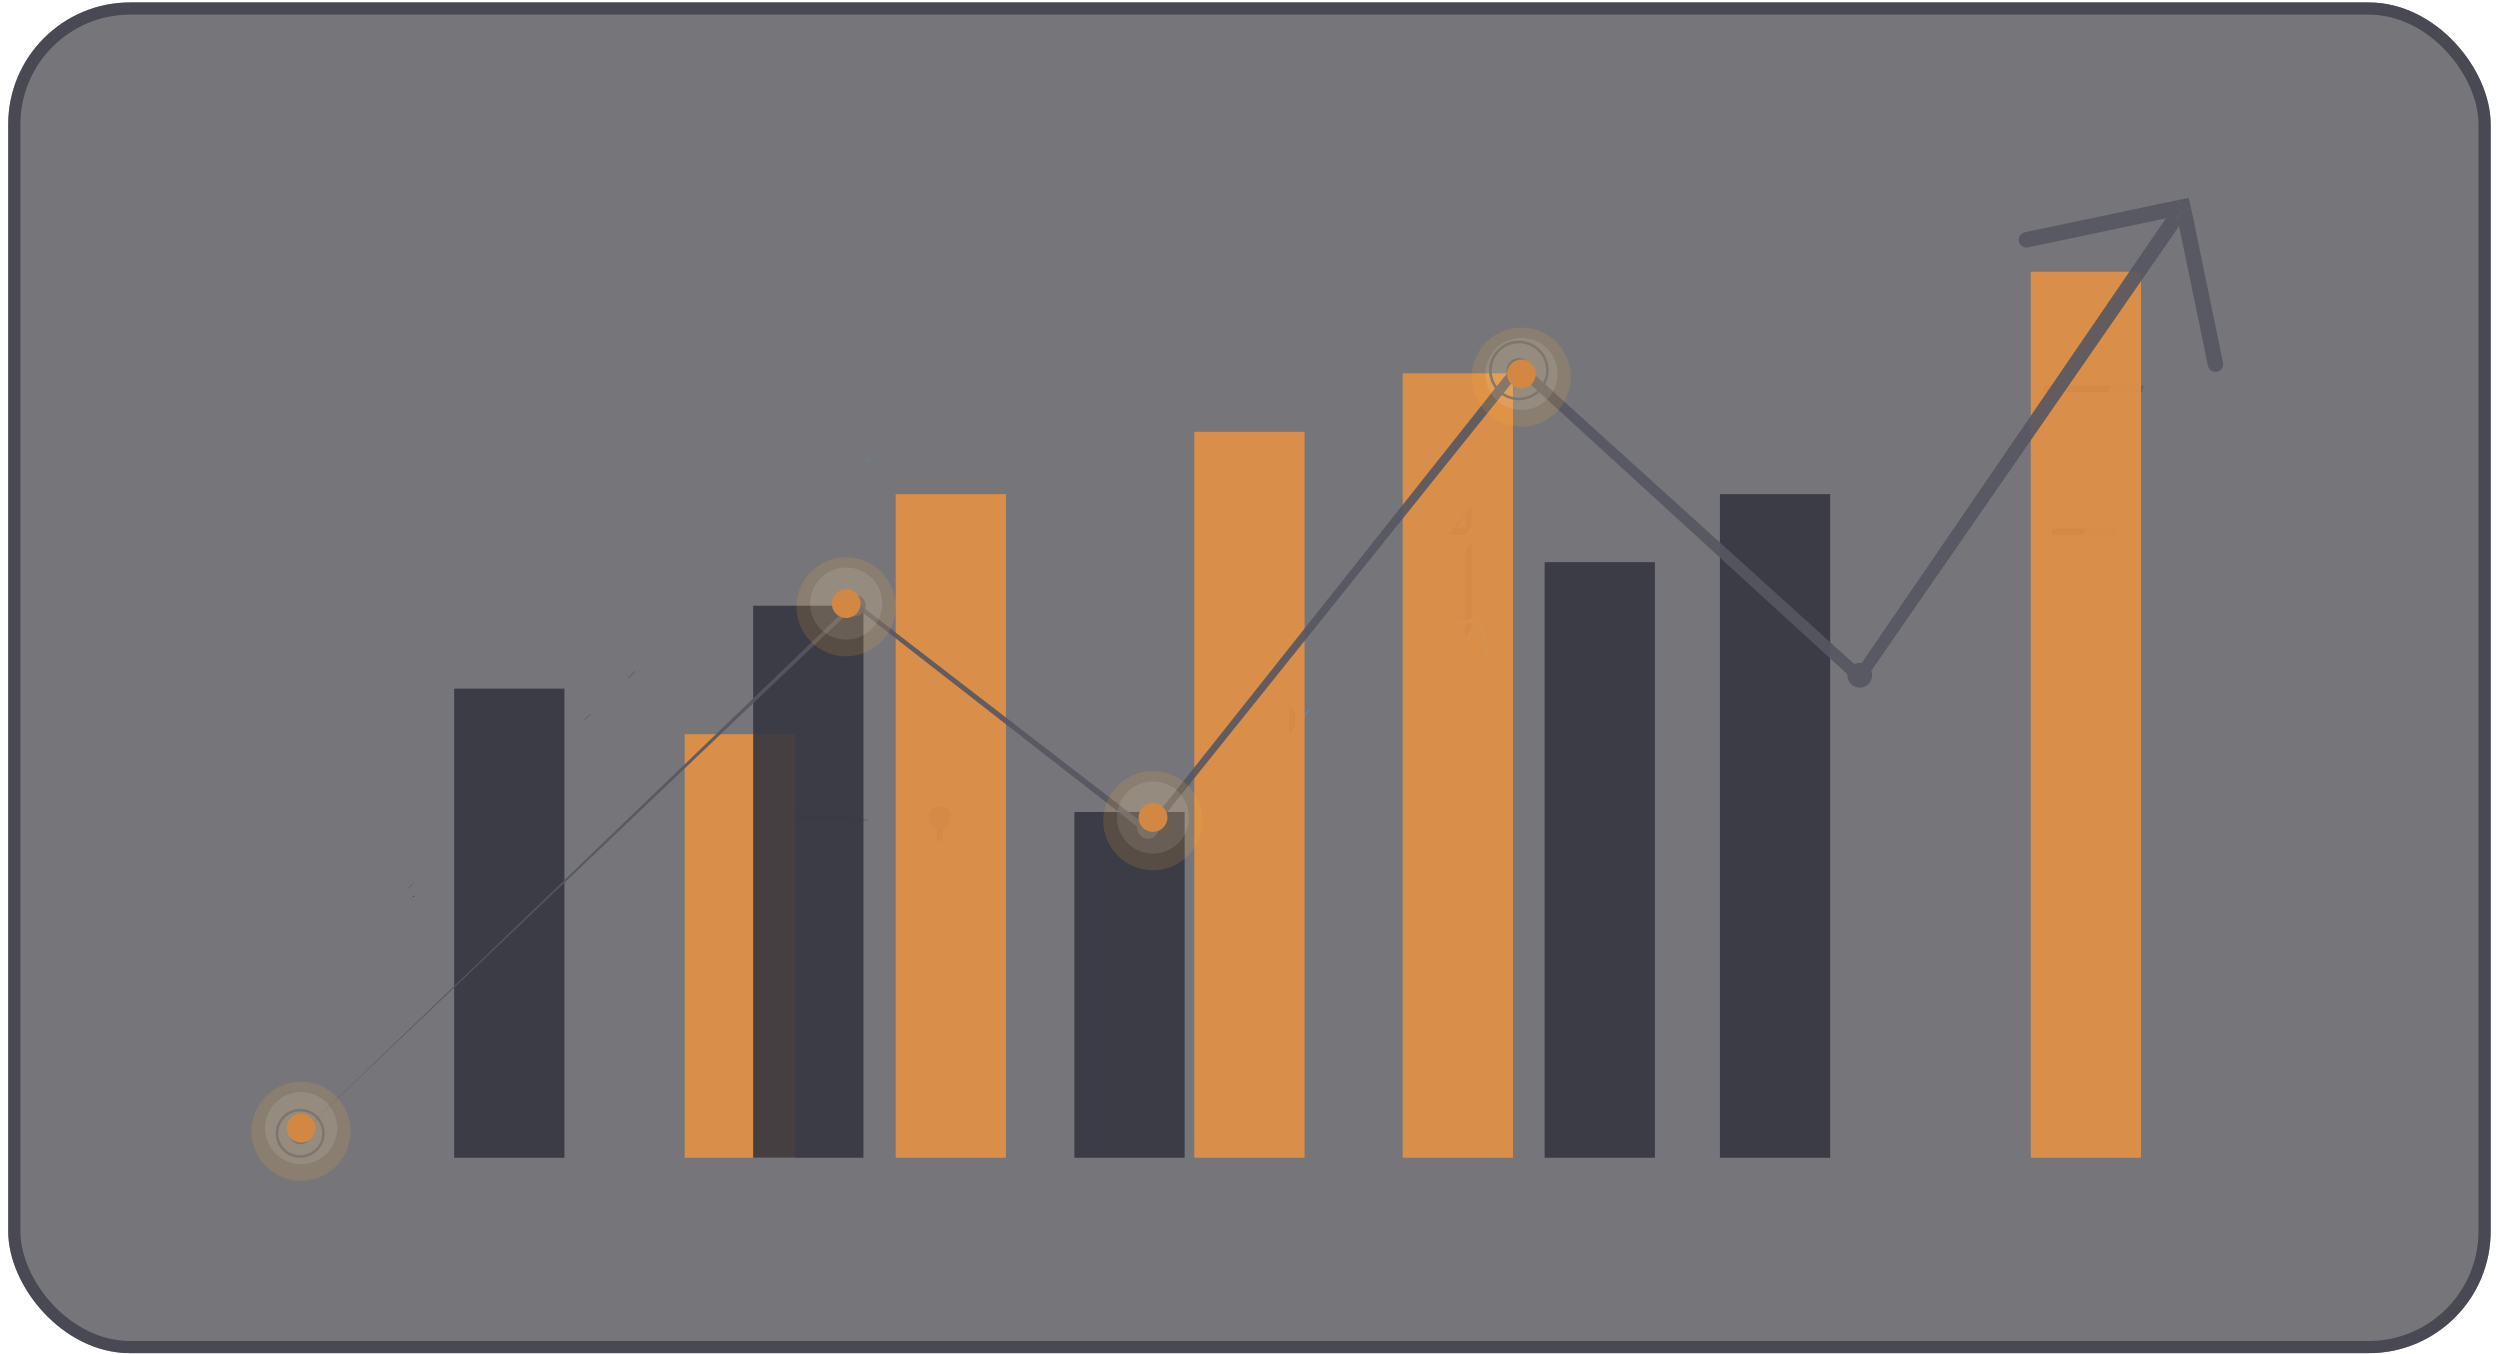 <?xml version="1.0" encoding="UTF-8"?> <svg xmlns="http://www.w3.org/2000/svg" width="205" height="111" viewBox="0 0 205 111" fill="none"><g filter="url(#filter0_b_160_54)"><rect x="0.673" y="0.199" width="203.562" height="110.762" rx="10" fill="#272730" fill-opacity="0.64"></rect><rect x="1.173" y="0.699" width="202.562" height="109.762" rx="9.5" stroke="#3C3C47" stroke-opacity="0.76"></rect></g><path opacity="0.52" d="M120.102 43.852L120.137 43.81L120.407 43.469L120.524 43.323L120.681 43.124V41.632L120.137 42.312V43.323H119.33L118.895 43.867H120.092L120.102 43.852Z" fill="#162239"></path><path opacity="0.52" d="M120.681 44.455L120.278 44.954L120.137 45.131V50.846L120.681 50.759V44.455Z" fill="#162239"></path><path opacity="0.52" d="M120.681 51.066L120.137 51.151V52.31L120.681 51.58V51.066Z" fill="#162239"></path><path opacity="0.52" d="M106.23 59.522V58.361L105.794 58.021L105.686 57.937V60.203L106.23 59.522Z" fill="#162239"></path><path opacity="0.52" d="M167.487 32.152H168.915L168.32 31.61H167.615C167.573 31.79 167.529 31.972 167.487 32.152Z" fill="#162137"></path><path opacity="0.52" d="M170.206 32.152C170.25 31.974 170.295 31.789 170.34 31.61H168.631L169.227 32.152H170.206Z" fill="#162137"></path><path opacity="0.52" d="M170.908 43.867C170.926 43.687 170.944 43.502 170.963 43.323H168.304C168.285 43.506 168.268 43.684 168.251 43.867H170.908Z" fill="#152137"></path><path opacity="0.52" d="M172.932 32.152C172.977 31.972 173.023 31.791 173.07 31.61H170.34C170.296 31.789 170.25 31.974 170.207 32.152H172.932Z" fill="#152137"></path><path opacity="0.52" d="M173.567 43.867C173.586 43.686 173.604 43.504 173.625 43.323H170.964C170.945 43.502 170.927 43.687 170.909 43.867H173.568H173.567Z" fill="#4F5C76"></path><path opacity="0.52" d="M172.932 32.152H175.663C175.706 31.986 175.749 31.822 175.793 31.655L175.753 31.618L175.744 31.61H173.07C173.023 31.791 172.978 31.972 172.932 32.152Z" fill="#4F5C76"></path><path opacity="0.52" d="M76.786 67.886V68.844C76.968 68.902 77.147 68.961 77.329 69.02V67.898C77.249 67.921 77.163 67.933 77.075 67.933C76.974 67.933 76.876 67.916 76.786 67.886Z" fill="#162239"></path><path opacity="0.52" d="M69.116 66.75H65.297V67.293H71.371C70.622 67.103 69.871 66.922 69.116 66.75Z" fill="#505A6B"></path><path opacity="0.52" d="M33.978 73.544V73.416L33.918 73.474L33.815 73.571C33.869 73.562 33.922 73.553 33.978 73.544Z" fill="#152137"></path><path opacity="0.52" d="M76.195 66.75C76.169 66.834 76.156 66.922 76.156 67.014C76.156 67.112 76.171 67.206 76.199 67.294C76.288 67.573 76.508 67.794 76.786 67.887C76.877 67.917 76.975 67.933 77.076 67.933C77.164 67.933 77.249 67.921 77.33 67.898C77.625 67.814 77.859 67.586 77.952 67.294C77.98 67.207 77.995 67.113 77.995 67.015C77.995 66.924 77.982 66.835 77.956 66.751C77.913 66.605 77.834 66.475 77.73 66.369C77.62 66.258 77.483 66.175 77.33 66.131C77.249 66.107 77.164 66.096 77.076 66.096C77.02 66.096 76.965 66.101 76.912 66.11C76.869 66.118 76.827 66.128 76.786 66.142C76.503 66.236 76.281 66.464 76.195 66.751V66.75Z" fill="#1A2A44"></path><path opacity="0.52" d="M121.605 50.767L121.545 50.668L121.432 50.641L120.682 50.759L120.138 50.845L118.34 51.129C118.258 51.143 118.202 51.22 118.216 51.303C118.229 51.385 118.306 51.441 118.388 51.428L120.138 51.15L120.682 51.064L121.115 50.995L120.682 51.578L120.138 52.308L118.109 55.034L117.705 55.577L114.673 59.652L117.88 55.577L118.307 55.034L120.138 52.708L120.682 52.017L121.36 51.155L121.786 53.916C121.8 53.998 121.876 54.056 121.959 54.042C122.041 54.03 122.098 53.952 122.085 53.87L121.606 50.764L121.605 50.767Z" fill="#4996D2"></path><path opacity="0.52" d="M120.137 42.312V42.081L119.146 43.323H119.33L120.137 42.312Z" fill="#254262"></path><path opacity="0.52" d="M119.33 43.323H119.146L118.714 43.867H118.895L119.33 43.323Z" fill="#274668"></path><path opacity="0.52" d="M120.681 41.632V41.4L120.137 42.081V42.312L120.681 41.632Z" fill="#274668"></path><path opacity="0.52" d="M168.914 32.152H169.229L168.631 31.61H168.319L168.914 32.152Z" fill="#264566"></path><path opacity="0.52" d="M52.135 55.037H52.053L51.486 55.58H51.567L52.135 55.037Z" fill="#274668"></path><path opacity="0.52" d="M48.429 58.578V58.506L47.885 59.026V59.097L48.429 58.578Z" fill="#274668"></path><path opacity="0.52" d="M39.308 67.294L39.876 66.75H39.816L39.249 67.294H39.308Z" fill="#274667"></path><path opacity="0.52" d="M33.978 72.386V72.339L33.435 72.859V72.904L33.978 72.386Z" fill="#264566"></path><path opacity="0.52" d="M77.329 42.337V42.449L78.457 43.323H78.603L77.329 42.337Z" fill="#254262"></path><path opacity="0.52" d="M78.456 43.323L79.157 43.867H79.305L78.603 43.323H78.456Z" fill="#274668"></path><path opacity="0.52" d="M76.786 41.916V42.028L77.329 42.449V42.337L76.786 41.916Z" fill="#274668"></path><path opacity="0.52" d="M71.446 37.781L71.082 37.499L71.022 37.557L71.386 37.838L71.446 37.781Z" fill="#4996D2"></path><path opacity="0.52" d="M107.03 58.72L107.582 58.029C107.47 58.094 107.368 58.176 107.279 58.278L107.244 58.25L106.802 58.806L106.9 58.883L107.03 58.72Z" fill="#4996D2"></path><rect opacity="0.9" x="56.142" y="60.203" width="9.042" height="34.733" fill="#E59245"></rect><rect opacity="0.9" x="73.445" y="40.52" width="9.042" height="54.416" fill="#E59245"></rect><rect opacity="0.9" x="97.933" y="35.41" width="9.042" height="59.526" fill="#E59245"></rect><rect opacity="0.9" x="166.524" y="22.285" width="9.042" height="72.652" fill="#E59245"></rect><rect opacity="0.9" x="126.661" y="46.096" width="9.042" height="48.84" fill="#373742"></rect><rect opacity="0.9" x="88.099" y="66.581" width="9.042" height="28.355" fill="#373742"></rect><rect opacity="0.9" x="115.023" y="30.61" width="9.042" height="64.327" fill="#E59245"></rect><rect opacity="0.9" x="141.033" y="40.52" width="9.042" height="54.416" fill="#373742"></rect><rect opacity="0.9" x="61.76" y="49.669" width="9.042" height="45.267" fill="#373742"></rect><rect opacity="0.9" x="37.241" y="56.468" width="9.042" height="38.469" fill="#373742"></rect><g opacity="0.9"><path d="M182.29 29.74L182.114 28.887L181.693 26.849L181.656 26.672L181.516 25.991L181.371 25.289L180.982 23.404L180.918 23.095L180.913 23.075L180.866 22.845L180.824 22.641L180.787 22.467L180.541 21.27L180.495 21.049L180.382 20.5L180.352 20.358L180.323 20.217L180.32 20.199L180.294 20.075L180.236 19.79L180.206 19.648L180.176 19.505L180.147 19.362L180.118 19.218L180.088 19.075L180.058 18.931L180.028 18.786L179.998 18.64L179.968 18.495L179.938 18.348L179.907 18.199L179.722 17.304L179.345 17.033C179.058 17.186 178.819 17.541 178.449 18.159C178.745 17.341 178.863 16.915 178.692 16.566L178.494 16.425L177.468 16.641L177.321 16.672L177.175 16.703L177.03 16.734L176.885 16.764L176.741 16.794L176.598 16.825L176.455 16.855L176.312 16.886L176.169 16.915L175.885 16.975L175.826 16.988L175.743 17.005L175.601 17.035L175.46 17.064L175.318 17.094L175.176 17.124L173.161 17.548L170.495 18.11L170.46 18.117L167.829 18.671L167.006 18.844L166.426 18.966L166.035 19.049L166.025 19.051C166.013 19.054 166.002 19.057 165.989 19.06C165.987 19.061 165.984 19.062 165.981 19.062C165.955 19.071 165.928 19.08 165.904 19.091C165.901 19.093 165.9 19.093 165.897 19.095C165.886 19.1 165.874 19.106 165.863 19.112C165.862 19.112 165.862 19.113 165.86 19.113C165.849 19.12 165.836 19.127 165.825 19.134C165.824 19.136 165.822 19.137 165.82 19.138C165.81 19.144 165.801 19.151 165.791 19.158C165.789 19.159 165.787 19.16 165.785 19.162C165.764 19.178 165.743 19.196 165.724 19.214C165.722 19.216 165.72 19.217 165.72 19.218C165.71 19.228 165.701 19.237 165.692 19.247C165.683 19.257 165.675 19.267 165.666 19.278C165.664 19.28 165.663 19.282 165.662 19.283C165.655 19.292 165.649 19.302 165.642 19.311C165.641 19.313 165.64 19.315 165.638 19.316C165.631 19.327 165.624 19.339 165.617 19.351C165.617 19.351 165.616 19.352 165.616 19.354C165.609 19.365 165.603 19.376 165.598 19.387C165.597 19.389 165.596 19.391 165.595 19.393C165.584 19.416 165.573 19.441 165.565 19.466C165.564 19.469 165.564 19.472 165.562 19.474C165.559 19.485 165.555 19.496 165.553 19.506C165.553 19.508 165.553 19.509 165.552 19.511C165.552 19.511 165.552 19.512 165.551 19.513C165.549 19.525 165.546 19.536 165.544 19.549C165.544 19.551 165.544 19.552 165.543 19.554C165.541 19.564 165.54 19.574 165.538 19.585C165.538 19.589 165.538 19.592 165.537 19.595C165.536 19.605 165.535 19.614 165.534 19.623C165.534 19.626 165.533 19.63 165.533 19.634C165.533 19.646 165.532 19.659 165.532 19.671C165.532 19.713 165.537 19.755 165.546 19.798C165.547 19.806 165.549 19.815 165.552 19.824C165.553 19.828 165.553 19.832 165.555 19.836C165.555 19.837 165.555 19.839 165.556 19.84C165.557 19.843 165.558 19.846 165.559 19.85C165.559 19.851 165.559 19.852 165.56 19.853C165.562 19.861 165.564 19.868 165.567 19.875C165.569 19.879 165.57 19.883 165.571 19.886C165.571 19.888 165.571 19.889 165.572 19.89C165.573 19.893 165.575 19.897 165.576 19.901C165.58 19.908 165.582 19.915 165.586 19.923C165.586 19.924 165.587 19.926 165.587 19.927C165.589 19.93 165.59 19.933 165.592 19.937C165.593 19.939 165.595 19.943 165.597 19.946C165.598 19.948 165.598 19.949 165.599 19.95C165.602 19.956 165.604 19.962 165.607 19.968C165.608 19.97 165.609 19.972 165.611 19.974C165.617 19.986 165.624 19.997 165.631 20.008C165.633 20.011 165.635 20.014 165.637 20.017C165.643 20.026 165.649 20.035 165.656 20.044C165.658 20.046 165.659 20.048 165.661 20.05C165.669 20.061 165.677 20.071 165.686 20.081C165.688 20.084 165.689 20.086 165.691 20.088C165.699 20.096 165.707 20.104 165.715 20.113C165.717 20.115 165.719 20.117 165.72 20.119C165.73 20.128 165.74 20.137 165.749 20.146C165.752 20.148 165.754 20.149 165.756 20.151C165.765 20.158 165.773 20.165 165.782 20.172C165.785 20.174 165.787 20.176 165.789 20.178C165.8 20.186 165.81 20.193 165.821 20.2C165.824 20.202 165.826 20.204 165.829 20.205C165.838 20.21 165.847 20.216 165.856 20.222C165.859 20.223 165.863 20.225 165.865 20.226C165.877 20.233 165.889 20.239 165.9 20.244C165.902 20.244 165.904 20.245 165.905 20.246C165.916 20.25 165.927 20.255 165.938 20.259C165.94 20.261 165.944 20.262 165.947 20.263C165.96 20.268 165.972 20.272 165.985 20.275C165.986 20.275 165.987 20.275 165.988 20.276C166 20.279 166.012 20.282 166.024 20.285C166.028 20.286 166.032 20.287 166.036 20.288C166.043 20.289 166.048 20.291 166.054 20.291C166.058 20.292 166.063 20.293 166.068 20.294C166.074 20.295 166.081 20.296 166.087 20.297C166.092 20.297 166.095 20.297 166.1 20.298C166.106 20.299 166.114 20.299 166.121 20.299C166.125 20.299 166.129 20.3 166.133 20.301C166.141 20.301 166.147 20.301 166.155 20.301C166.158 20.301 166.163 20.301 166.166 20.301C166.172 20.301 166.178 20.301 166.183 20.301C166.188 20.301 166.193 20.301 166.199 20.301C166.204 20.301 166.209 20.3 166.214 20.299C166.22 20.299 166.225 20.299 166.23 20.298C166.238 20.297 166.245 20.296 166.253 20.295C166.256 20.295 166.259 20.295 166.263 20.294C166.274 20.293 166.284 20.291 166.295 20.288L166.559 20.232L169.225 19.67L170.298 19.445L171.535 19.184L171.887 19.11H171.891L174.557 18.548L174.766 18.504L175.475 18.355L175.619 18.325L175.906 18.264L176.049 18.234L176.193 18.203L176.337 18.173L176.482 18.143L176.628 18.112L176.774 18.081L176.921 18.05L177.069 18.018L177.218 17.988L177.223 17.986L177.368 17.956L177.519 17.924L177.6 17.907L177.555 17.973L177.47 18.097L177.44 18.142L177.386 18.221L177.302 18.343L177.219 18.466L177.136 18.588L177.052 18.709L176.969 18.83L176.887 18.95L176.805 19.071L176.722 19.191L176.64 19.311L176.558 19.431L176.475 19.551L176.394 19.67L176.306 19.799L175.995 20.254L175.83 20.495L175.171 21.457L175.1 21.561L174.883 21.878L174.631 22.248L174.567 22.341L174.36 22.644L174.038 23.115L172.904 24.772L172.496 25.369L172.085 25.97L171.771 26.429L170.637 28.086L169.503 29.744L169.017 30.456L168.765 30.823L168.553 31.133L168.521 31.181L168.371 31.401L168.08 31.825L167.236 33.059L166.426 34.243L166.102 34.716L166.044 34.8L166.029 34.822L165.722 35.272L164.968 36.373L164.289 37.365L163.833 38.031L163.408 38.653L162.95 39.323L162.7 39.688L162.68 39.718L161.567 41.345L160.433 43.002L159.822 43.895L158.112 46.395L157.497 47.294L157.41 47.42L152.655 54.372C152.54 54.355 152.425 54.357 152.312 54.378C152.312 54.378 152.311 54.378 152.31 54.379C152.297 54.382 152.285 54.383 152.272 54.387C152.268 54.388 152.263 54.389 152.259 54.39C152.246 54.393 152.234 54.397 152.223 54.399C152.221 54.399 152.219 54.401 152.216 54.401C152.203 54.405 152.19 54.409 152.176 54.413C152.172 54.415 152.168 54.416 152.164 54.417C152.154 54.421 152.143 54.425 152.133 54.429C152.13 54.43 152.127 54.432 152.123 54.432C152.11 54.438 152.098 54.443 152.085 54.449C152.081 54.451 152.077 54.453 152.074 54.455C152.07 54.457 152.065 54.459 152.061 54.461L151.858 54.277L151.854 54.274L151.849 54.269L151.72 54.153L151.39 53.854L150.182 52.761L148.53 51.266L146.898 49.79L146.146 49.109L145.329 48.369L145.283 48.328L145.203 48.255L144.965 48.04L144.792 47.883L144.766 47.859L144.678 47.78L142.87 46.144L142.096 45.444L140.521 44.019L139.807 43.373L136.112 40.03L135.853 39.795L135.84 39.783L134.946 38.975L134.83 38.868L134.665 38.719L133.831 37.965L132.78 37.014L126.71 31.521C126.769 31.411 126.818 31.297 126.858 31.181C126.904 31.051 126.937 30.919 126.959 30.785C126.982 30.651 126.993 30.516 126.993 30.381C126.993 29.642 126.658 28.91 126.023 28.43C125.582 28.097 125.065 27.936 124.551 27.936C124.466 27.936 124.381 27.941 124.297 27.949C124.163 27.963 124.031 27.988 123.901 28.024C123.4 28.162 122.938 28.459 122.6 28.906C122.267 29.346 122.105 29.864 122.105 30.377C122.105 30.514 122.117 30.65 122.14 30.785C122.162 30.919 122.196 31.052 122.241 31.181C122.323 31.419 122.443 31.645 122.597 31.85L121.749 32.92L121.666 33.025L113.721 43.035L113.368 43.48L103.233 56.252L103.118 56.397L103.033 56.503L102.812 56.782L102.804 56.793L94.602 67.129C94.317 66.951 93.964 66.953 93.686 67.115C93.605 67.162 93.531 67.222 93.466 67.296L93.44 67.276L92.702 66.707L92.306 66.401L90.914 65.329L90.401 64.934L83.194 59.381L82.217 58.627L82.171 58.592L82.132 58.561L81.775 58.287L79.836 56.793L79.322 56.397L71.639 50.477L71.243 50.171L70.936 49.935C70.964 49.847 70.98 49.754 70.98 49.657C70.98 49.166 70.582 48.768 70.091 48.768C69.599 48.768 69.202 49.166 69.202 49.657C69.202 49.792 69.232 49.921 69.286 50.035L67.085 52.152L67.042 52.194L62.672 56.397L62.64 56.426L60.744 58.251L60.71 58.283L46.688 71.768L46.571 71.881L44.917 73.471L44.676 73.704L43.821 74.526L42.118 76.164L41.032 77.208L39.67 78.517L39.647 78.54L37.382 80.718L36.272 81.786L35 83.009L30.96 86.894L29.349 88.443L29.115 88.668L27.497 90.224L27.037 90.666L26.752 90.94L26.093 91.574C26.093 91.574 26.09 91.57 26.088 91.568C26.078 91.556 26.068 91.545 26.057 91.534C26.053 91.531 26.05 91.528 26.047 91.525C26.037 91.514 26.026 91.503 26.015 91.493C26.012 91.49 26.009 91.487 26.006 91.484C25.993 91.471 25.979 91.458 25.965 91.445C25.965 91.445 25.964 91.445 25.964 91.444C25.95 91.432 25.937 91.421 25.923 91.408C25.919 91.405 25.915 91.402 25.91 91.398C25.899 91.389 25.889 91.38 25.878 91.372C25.874 91.369 25.87 91.365 25.866 91.362C25.855 91.353 25.843 91.344 25.831 91.335C25.828 91.332 25.823 91.329 25.82 91.327C25.805 91.316 25.79 91.305 25.774 91.294C25.773 91.292 25.771 91.291 25.769 91.29C25.755 91.281 25.742 91.272 25.728 91.263C25.727 91.261 25.725 91.26 25.724 91.259C25.724 91.259 25.72 91.256 25.719 91.256C25.715 91.253 25.711 91.251 25.708 91.248C25.701 91.245 25.695 91.24 25.69 91.236C25.683 91.232 25.677 91.228 25.67 91.224C25.663 91.22 25.656 91.215 25.649 91.211C25.644 91.208 25.639 91.205 25.634 91.203C25.625 91.197 25.615 91.192 25.606 91.185C25.601 91.183 25.595 91.18 25.59 91.177C25.581 91.172 25.572 91.167 25.563 91.162C25.557 91.159 25.552 91.156 25.546 91.153C25.537 91.148 25.528 91.143 25.519 91.139C25.513 91.136 25.508 91.133 25.501 91.131C25.492 91.126 25.483 91.121 25.473 91.117C25.468 91.114 25.462 91.112 25.456 91.109C25.446 91.105 25.436 91.101 25.426 91.096C25.421 91.094 25.415 91.091 25.41 91.089C25.4 91.085 25.39 91.081 25.379 91.077C25.374 91.074 25.368 91.072 25.363 91.07C25.353 91.065 25.343 91.062 25.332 91.058C25.327 91.056 25.321 91.053 25.316 91.052C25.306 91.048 25.294 91.044 25.284 91.04C25.279 91.039 25.274 91.037 25.269 91.035C25.258 91.031 25.247 91.027 25.237 91.024C25.232 91.022 25.226 91.02 25.221 91.018C25.209 91.015 25.197 91.011 25.185 91.007C25.181 91.006 25.176 91.004 25.172 91.004C25.16 91 25.147 90.996 25.134 90.993C25.13 90.992 25.127 90.991 25.122 90.99C25.109 90.987 25.096 90.984 25.083 90.98C25.08 90.98 25.076 90.979 25.072 90.978C25.022 90.966 24.971 90.956 24.919 90.948C24.918 90.948 24.916 90.948 24.914 90.948C24.899 90.945 24.883 90.943 24.867 90.942C24.864 90.942 24.862 90.942 24.86 90.94C24.843 90.938 24.826 90.937 24.809 90.936C24.804 90.936 24.799 90.935 24.793 90.934C24.78 90.933 24.766 90.932 24.751 90.931C24.745 90.931 24.738 90.93 24.732 90.93C24.718 90.929 24.704 90.929 24.691 90.928C24.685 90.928 24.68 90.928 24.674 90.927C24.655 90.927 24.635 90.926 24.615 90.926C24.596 90.926 24.576 90.926 24.557 90.927C24.551 90.927 24.546 90.927 24.54 90.928C24.526 90.928 24.512 90.929 24.498 90.93C24.492 90.93 24.485 90.931 24.479 90.931C24.465 90.932 24.451 90.933 24.437 90.934C24.431 90.935 24.426 90.936 24.421 90.936C24.404 90.937 24.388 90.939 24.37 90.94C24.368 90.94 24.366 90.94 24.363 90.942C24.354 90.943 24.345 90.945 24.336 90.945C24.329 90.946 24.322 90.947 24.315 90.948C24.307 90.949 24.298 90.951 24.29 90.952C24.282 90.953 24.275 90.955 24.268 90.956C24.259 90.957 24.252 90.958 24.244 90.96C24.235 90.962 24.228 90.963 24.219 90.965C24.212 90.967 24.205 90.968 24.197 90.969C24.188 90.971 24.18 90.974 24.171 90.975C24.164 90.976 24.157 90.978 24.151 90.98C24.143 90.982 24.134 90.984 24.125 90.986C24.118 90.987 24.111 90.989 24.104 90.991C24.096 90.993 24.087 90.996 24.079 90.998C24.072 90.999 24.066 91.001 24.059 91.003C24.049 91.006 24.039 91.009 24.029 91.012C24.024 91.013 24.019 91.015 24.014 91.017C24.002 91.02 23.99 91.025 23.979 91.028C23.975 91.029 23.972 91.03 23.969 91.031C23.954 91.036 23.939 91.041 23.925 91.047C23.92 91.048 23.916 91.05 23.911 91.052C23.901 91.056 23.891 91.06 23.881 91.064C23.875 91.066 23.87 91.068 23.864 91.07C23.855 91.073 23.845 91.078 23.836 91.081C23.832 91.083 23.827 91.086 23.821 91.088C23.812 91.092 23.802 91.096 23.793 91.1C23.788 91.103 23.782 91.105 23.777 91.108C23.768 91.112 23.76 91.116 23.751 91.12C23.745 91.123 23.74 91.125 23.735 91.128C23.726 91.132 23.716 91.137 23.707 91.142C23.703 91.144 23.698 91.147 23.694 91.149C23.684 91.153 23.674 91.159 23.664 91.164C23.66 91.166 23.656 91.168 23.653 91.17C23.643 91.176 23.632 91.182 23.622 91.187C23.618 91.189 23.615 91.192 23.611 91.194C23.601 91.2 23.589 91.207 23.578 91.213C23.576 91.215 23.574 91.216 23.572 91.217C23.531 91.242 23.491 91.268 23.452 91.296C23.451 91.296 23.449 91.298 23.447 91.299C23.436 91.307 23.425 91.315 23.414 91.323C23.411 91.325 23.409 91.327 23.407 91.328C23.398 91.336 23.387 91.343 23.377 91.352C23.374 91.354 23.371 91.356 23.369 91.359C23.36 91.366 23.35 91.373 23.341 91.381C23.338 91.384 23.335 91.386 23.331 91.389C23.322 91.396 23.314 91.403 23.305 91.411C23.302 91.414 23.299 91.416 23.296 91.419C23.286 91.427 23.276 91.436 23.267 91.445C23.265 91.446 23.264 91.448 23.262 91.448C23.251 91.458 23.24 91.468 23.23 91.478C23.23 91.478 23.229 91.479 23.228 91.481C23.182 91.524 23.137 91.571 23.096 91.619C23.095 91.62 23.095 91.621 23.094 91.621C23.084 91.632 23.075 91.643 23.066 91.654C23.064 91.656 23.063 91.659 23.061 91.661C23.053 91.671 23.044 91.681 23.036 91.692C23.035 91.693 23.033 91.695 23.031 91.698C23.023 91.708 23.015 91.719 23.006 91.73C23.005 91.732 23.004 91.734 23.002 91.736C22.994 91.746 22.987 91.756 22.98 91.766C22.977 91.769 22.975 91.772 22.973 91.775C22.966 91.785 22.959 91.795 22.953 91.805C22.951 91.808 22.949 91.811 22.947 91.813C22.939 91.825 22.932 91.836 22.924 91.848C22.923 91.849 22.922 91.85 22.922 91.853C22.887 91.906 22.855 91.961 22.826 92.017C22.825 92.02 22.824 92.022 22.823 92.025C22.817 92.037 22.811 92.048 22.806 92.06C22.804 92.063 22.803 92.066 22.802 92.069C22.796 92.08 22.791 92.091 22.786 92.102L22.781 92.113C22.776 92.124 22.771 92.135 22.766 92.146C22.765 92.15 22.763 92.153 22.762 92.157C22.757 92.168 22.753 92.179 22.748 92.191C22.746 92.194 22.744 92.198 22.743 92.202C22.739 92.213 22.735 92.224 22.73 92.235C22.729 92.239 22.727 92.243 22.726 92.247C22.722 92.258 22.718 92.269 22.714 92.28C22.712 92.284 22.711 92.288 22.71 92.292C22.705 92.306 22.7 92.321 22.696 92.335C22.686 92.367 22.678 92.397 22.67 92.429C22.668 92.434 22.668 92.438 22.666 92.442C22.663 92.453 22.661 92.465 22.658 92.476C22.657 92.481 22.655 92.486 22.654 92.491C22.652 92.501 22.65 92.511 22.648 92.522C22.646 92.529 22.645 92.534 22.644 92.54C22.642 92.55 22.641 92.56 22.639 92.569C22.637 92.576 22.636 92.582 22.635 92.588C22.634 92.598 22.632 92.607 22.63 92.617C22.629 92.624 22.628 92.63 22.628 92.636C22.626 92.646 22.625 92.656 22.623 92.665C22.622 92.672 22.621 92.678 22.621 92.685C22.619 92.695 22.619 92.705 22.617 92.715C22.617 92.721 22.616 92.727 22.615 92.734C22.614 92.745 22.613 92.755 22.613 92.765C22.613 92.771 22.611 92.776 22.611 92.782C22.61 92.795 22.61 92.809 22.609 92.822C22.609 92.825 22.609 92.828 22.608 92.832C22.608 92.846 22.607 92.861 22.607 92.876C22.607 92.877 22.607 92.879 22.607 92.88C22.607 92.898 22.607 92.916 22.607 92.934C22.607 92.956 22.607 92.976 22.608 92.998C22.608 93.004 22.608 93.01 22.608 93.015C22.608 93.031 22.61 93.046 22.611 93.061C22.611 93.067 22.612 93.074 22.613 93.081C22.614 93.101 22.616 93.121 22.617 93.141C22.617 93.144 22.618 93.147 22.619 93.15C22.621 93.168 22.623 93.185 22.625 93.203C22.626 93.209 22.627 93.215 22.628 93.221C22.63 93.237 22.633 93.252 22.635 93.268C22.635 93.273 22.637 93.278 22.637 93.283C22.641 93.303 22.645 93.323 22.648 93.342C22.649 93.346 22.65 93.35 22.651 93.355C22.654 93.371 22.658 93.386 22.661 93.402C22.663 93.408 22.664 93.414 22.666 93.42C22.67 93.436 22.674 93.453 22.678 93.468C22.679 93.472 22.68 93.475 22.681 93.479C22.686 93.498 22.692 93.517 22.698 93.536C22.699 93.541 22.701 93.546 22.703 93.55C22.708 93.565 22.712 93.58 22.717 93.595C22.719 93.6 22.721 93.606 22.723 93.611C22.729 93.628 22.735 93.644 22.741 93.66L22.744 93.667C22.751 93.686 22.759 93.704 22.766 93.722C22.768 93.726 22.771 93.732 22.773 93.737C22.779 93.751 22.785 93.765 22.792 93.779C22.795 93.784 22.796 93.788 22.798 93.793C22.815 93.829 22.833 93.864 22.853 93.9C22.855 93.904 22.857 93.909 22.86 93.913C22.868 93.927 22.876 93.941 22.884 93.955C22.885 93.957 22.886 93.96 22.888 93.962C22.888 93.962 22.89 93.964 22.89 93.964C22.89 93.964 22.891 93.966 22.891 93.967C22.899 93.98 22.907 93.993 22.915 94.006C22.916 94.008 22.917 94.01 22.919 94.012C22.938 94.042 22.958 94.071 22.978 94.1C22.981 94.103 22.982 94.106 22.984 94.109C22.993 94.12 23 94.131 23.009 94.141C23.012 94.146 23.015 94.151 23.02 94.156C23.026 94.165 23.033 94.174 23.041 94.182C23.044 94.187 23.049 94.193 23.053 94.197C23.059 94.205 23.066 94.214 23.074 94.222C23.078 94.227 23.082 94.232 23.087 94.237C23.094 94.245 23.101 94.254 23.108 94.262C23.113 94.267 23.117 94.272 23.121 94.276C23.13 94.285 23.139 94.295 23.148 94.305C23.151 94.308 23.153 94.311 23.156 94.314C23.168 94.326 23.18 94.338 23.193 94.351C23.193 94.352 23.194 94.352 23.194 94.352C23.206 94.364 23.218 94.376 23.23 94.387C23.234 94.391 23.238 94.394 23.242 94.398C23.251 94.407 23.26 94.414 23.268 94.422C23.273 94.427 23.278 94.431 23.283 94.435C23.291 94.443 23.3 94.45 23.308 94.457C23.313 94.461 23.318 94.465 23.322 94.469C23.331 94.476 23.34 94.483 23.348 94.49C23.353 94.494 23.358 94.498 23.362 94.502C23.371 94.509 23.38 94.516 23.389 94.523C23.394 94.526 23.399 94.53 23.404 94.534C23.413 94.54 23.422 94.547 23.432 94.554C23.437 94.558 23.442 94.561 23.446 94.564C23.459 94.574 23.473 94.583 23.486 94.592C23.487 94.592 23.488 94.594 23.489 94.594C23.507 94.606 23.525 94.618 23.544 94.629C23.548 94.632 23.552 94.634 23.556 94.637C23.574 94.649 23.593 94.66 23.611 94.67C23.611 94.67 23.611 94.67 23.612 94.671C23.631 94.682 23.651 94.692 23.67 94.703C23.674 94.705 23.678 94.707 23.682 94.709C23.721 94.73 23.761 94.749 23.801 94.767C23.805 94.769 23.809 94.77 23.814 94.772C23.854 94.79 23.896 94.807 23.938 94.821C23.942 94.823 23.946 94.824 23.95 94.826C23.992 94.841 24.036 94.854 24.079 94.866C24.083 94.868 24.088 94.869 24.092 94.87C24.114 94.876 24.135 94.881 24.157 94.886C24.179 94.891 24.201 94.896 24.224 94.9C24.228 94.901 24.233 94.901 24.238 94.903C24.282 94.911 24.327 94.917 24.372 94.923C24.377 94.924 24.383 94.924 24.388 94.925C24.41 94.928 24.433 94.93 24.455 94.931C24.456 94.931 24.457 94.931 24.457 94.931C24.48 94.932 24.502 94.934 24.524 94.934C24.53 94.934 24.536 94.934 24.542 94.935C24.564 94.936 24.587 94.937 24.611 94.937C25.721 94.937 26.62 94.037 26.62 92.928C26.62 92.909 26.62 92.89 26.619 92.871C26.619 92.863 26.618 92.853 26.618 92.845C26.618 92.838 26.618 92.831 26.616 92.824C26.616 92.808 26.615 92.792 26.613 92.776C26.613 92.77 26.612 92.763 26.612 92.756C26.611 92.747 26.611 92.738 26.609 92.727C26.609 92.721 26.608 92.713 26.607 92.707C26.606 92.697 26.605 92.687 26.604 92.678C26.603 92.672 26.602 92.665 26.601 92.658C26.6 92.649 26.598 92.64 26.598 92.631C26.596 92.624 26.596 92.617 26.594 92.609C26.593 92.601 26.591 92.592 26.59 92.583C26.589 92.577 26.587 92.57 26.587 92.563C26.584 92.553 26.583 92.544 26.581 92.534C26.58 92.528 26.579 92.522 26.578 92.516C26.576 92.506 26.573 92.496 26.571 92.487C26.57 92.481 26.569 92.475 26.567 92.469C26.565 92.46 26.562 92.449 26.56 92.44C26.559 92.433 26.558 92.428 26.556 92.422C26.553 92.409 26.549 92.397 26.546 92.384C26.545 92.382 26.544 92.38 26.544 92.377C26.54 92.362 26.536 92.348 26.53 92.332C26.529 92.326 26.527 92.321 26.525 92.316C26.523 92.306 26.519 92.297 26.516 92.287C26.514 92.281 26.511 92.275 26.509 92.269C26.506 92.26 26.503 92.251 26.5 92.243C26.498 92.237 26.495 92.231 26.494 92.226C26.49 92.216 26.487 92.207 26.482 92.198C26.48 92.193 26.478 92.188 26.476 92.182C26.473 92.173 26.469 92.164 26.465 92.155C26.463 92.149 26.46 92.144 26.458 92.138C26.455 92.129 26.451 92.121 26.447 92.112C26.444 92.106 26.442 92.101 26.439 92.095C26.436 92.086 26.431 92.077 26.427 92.069C26.424 92.064 26.422 92.058 26.419 92.053C26.414 92.044 26.41 92.035 26.405 92.026C26.402 92.021 26.4 92.016 26.398 92.012C26.393 92.001 26.387 91.99 26.381 91.979C26.38 91.977 26.378 91.974 26.376 91.971C26.369 91.958 26.362 91.944 26.354 91.931C26.351 91.926 26.348 91.921 26.345 91.915C26.34 91.908 26.335 91.899 26.331 91.892C26.327 91.886 26.324 91.88 26.32 91.874C26.316 91.867 26.311 91.859 26.306 91.852C26.303 91.846 26.3 91.841 26.296 91.836C26.291 91.828 26.287 91.821 26.282 91.814C26.278 91.808 26.274 91.801 26.269 91.796C26.265 91.79 26.261 91.784 26.257 91.777C26.252 91.771 26.248 91.764 26.243 91.757C26.238 91.751 26.234 91.745 26.229 91.739C26.225 91.733 26.221 91.728 26.217 91.722C26.211 91.715 26.206 91.708 26.2 91.7C26.196 91.695 26.192 91.69 26.188 91.684C26.183 91.678 26.178 91.672 26.173 91.665C26.169 91.659 26.164 91.654 26.16 91.648C26.154 91.641 26.148 91.635 26.143 91.628C26.139 91.623 26.135 91.619 26.13 91.613C26.12 91.602 26.11 91.591 26.101 91.58L27.14 90.592L27.195 90.539L27.397 90.347L27.711 90.049L30.985 86.934L31.262 86.671L31.308 86.628L36.445 81.742L37.321 80.91L38.745 79.555L39.645 78.7L39.666 78.68L39.997 78.365L40.041 78.323L40.874 77.531L44.227 74.342L44.644 73.945L44.657 73.932L45.068 73.542L45.149 73.465L46.102 72.558L48.115 70.643L48.946 69.853L50.177 68.683L50.376 68.493L53.709 65.324L54.125 64.929L60.709 58.667L61.105 58.291L62.862 56.62L63.102 56.392L67.305 52.394L67.349 52.352L69.494 50.312C69.652 50.454 69.86 50.541 70.089 50.541C70.353 50.541 70.59 50.426 70.753 50.244L71.242 50.624L71.265 50.643L79.063 56.721L79.148 56.788L81.502 58.623L83.193 59.941L89.592 64.929L89.603 64.936L90.1 65.324L92.305 67.042L92.383 67.104L93.117 67.676L93.189 67.731L93.249 67.778C93.215 68.079 93.337 68.391 93.596 68.587C93.989 68.883 94.546 68.806 94.841 68.415C95.04 68.152 95.07 67.816 94.951 67.533L102.837 57.709L102.94 57.581L113.512 44.41L113.764 44.096L122.236 33.541L122.32 33.437L123.162 32.388C123.392 32.546 123.642 32.661 123.899 32.731C124.03 32.767 124.162 32.792 124.295 32.805C124.379 32.813 124.461 32.818 124.545 32.818C125.151 32.818 125.752 32.593 126.214 32.162L132.448 37.868L133.304 38.651L133.988 39.277L134.034 39.319L134.431 39.682L134.442 39.693L135.121 40.315L135.531 40.688L136.508 41.583L138.247 43.174L138.646 43.539L140.219 44.978L140.689 45.407L143.182 47.689L143.364 47.856L143.371 47.861L143.622 48.093L143.796 48.251L144.209 48.629L145 49.353L145.013 49.365L145.36 49.681L146.643 50.856L148.053 52.147L148.732 52.768L149.964 53.895L151.148 54.978L151.275 55.095L151.489 55.29C151.488 55.297 151.487 55.303 151.487 55.31C151.487 55.313 151.487 55.315 151.487 55.318C151.486 55.347 151.485 55.378 151.487 55.407C151.487 55.411 151.487 55.415 151.487 55.419C151.487 55.43 151.489 55.443 151.489 55.454C151.489 55.457 151.49 55.461 151.49 55.464C151.491 55.478 151.493 55.493 151.495 55.508C151.495 55.51 151.495 55.512 151.496 55.514C151.498 55.527 151.5 55.539 151.502 55.552C151.503 55.556 151.504 55.56 151.504 55.565C151.507 55.576 151.509 55.587 151.512 55.599L151.514 55.608C151.518 55.622 151.522 55.636 151.525 55.65C151.526 55.654 151.527 55.657 151.528 55.661C151.531 55.672 151.534 55.682 151.538 55.692C151.54 55.697 151.541 55.701 151.543 55.706C151.547 55.717 151.551 55.727 151.555 55.737C151.556 55.741 151.558 55.744 151.559 55.748C151.564 55.761 151.57 55.773 151.576 55.785C151.577 55.79 151.58 55.794 151.581 55.799C151.586 55.808 151.59 55.817 151.595 55.826C151.597 55.831 151.6 55.835 151.602 55.84C151.605 55.846 151.608 55.852 151.611 55.859C151.617 55.868 151.622 55.877 151.627 55.886C151.631 55.892 151.635 55.899 151.638 55.905C151.644 55.913 151.649 55.921 151.655 55.93C151.659 55.937 151.663 55.943 151.667 55.949C151.673 55.957 151.679 55.965 151.685 55.973C151.689 55.979 151.694 55.986 151.698 55.991C151.705 55.999 151.711 56.007 151.718 56.015C151.722 56.02 151.727 56.026 151.731 56.032C151.738 56.039 151.745 56.047 151.751 56.054C151.757 56.06 151.763 56.066 151.768 56.071C151.775 56.079 151.782 56.086 151.789 56.093C151.795 56.098 151.8 56.104 151.805 56.108C151.814 56.117 151.823 56.124 151.832 56.132C151.837 56.136 151.84 56.14 151.846 56.144C151.86 56.156 151.874 56.167 151.888 56.179C151.903 56.19 151.919 56.201 151.934 56.211C151.939 56.215 151.945 56.218 151.949 56.222C151.96 56.228 151.97 56.235 151.981 56.242C151.987 56.245 151.994 56.248 151.999 56.252C152.009 56.258 152.019 56.263 152.03 56.269C152.036 56.272 152.043 56.275 152.05 56.279C152.06 56.284 152.07 56.288 152.08 56.293C152.087 56.296 152.093 56.3 152.1 56.302C152.111 56.307 152.122 56.311 152.133 56.316C152.139 56.318 152.144 56.32 152.15 56.322C152.164 56.328 152.179 56.333 152.194 56.337C152.196 56.337 152.199 56.339 152.201 56.34C152.218 56.345 152.236 56.35 152.254 56.354C152.256 56.354 152.259 56.355 152.261 56.355C152.276 56.359 152.291 56.362 152.306 56.365C152.308 56.365 152.309 56.365 152.31 56.365C152.598 56.42 152.9 56.347 153.133 56.16C153.197 56.109 153.256 56.049 153.307 55.98C153.527 55.69 153.566 55.318 153.443 55.002L158.695 47.416L161.402 43.506L162.133 42.449L162.795 41.493L164.027 39.714L164.254 39.386L165.903 37.004L166.027 36.824L166.038 36.808L166.607 35.986L166.621 35.966L167.407 34.831L176.173 22.169L176.339 21.93L177.423 20.364L177.506 20.245L177.588 20.126L177.672 20.006L177.755 19.886L177.838 19.765L177.922 19.644L178.005 19.523L178.089 19.402L178.173 19.28L178.258 19.158L178.342 19.035L178.427 18.912L178.514 18.788L178.6 18.663L178.684 18.542L178.714 18.688L178.745 18.838L178.776 18.987L178.802 19.113L178.807 19.135L178.837 19.282L178.868 19.428L178.897 19.574L178.928 19.719L178.957 19.863L178.987 20.007L179.017 20.151L179.046 20.294L179.076 20.438L179.106 20.58L179.135 20.723L179.156 20.825L179.184 20.961L179.404 22.025L179.449 22.242L179.475 22.369L179.913 24.492L180.112 25.458L180.515 27.41L181.048 29.991C181.118 30.333 181.453 30.554 181.796 30.483C182.094 30.421 182.301 30.157 182.301 29.863C182.301 29.821 182.296 29.778 182.287 29.735L182.29 29.74ZM26.119 91.944C26.122 91.948 26.126 91.952 26.128 91.957C26.133 91.963 26.137 91.97 26.142 91.977C26.145 91.982 26.148 91.987 26.151 91.992C26.155 91.998 26.159 92.005 26.163 92.012C26.166 92.017 26.169 92.023 26.173 92.028C26.177 92.035 26.181 92.043 26.186 92.05C26.188 92.055 26.19 92.058 26.192 92.062C26.197 92.07 26.202 92.079 26.206 92.087C26.208 92.091 26.211 92.095 26.213 92.1C26.217 92.107 26.221 92.115 26.224 92.122C26.227 92.128 26.229 92.133 26.232 92.138C26.235 92.146 26.24 92.153 26.243 92.161C26.246 92.166 26.248 92.171 26.25 92.176C26.253 92.184 26.257 92.191 26.26 92.198C26.262 92.203 26.264 92.209 26.267 92.213C26.271 92.222 26.274 92.229 26.277 92.237C26.279 92.242 26.281 92.246 26.283 92.25C26.287 92.258 26.29 92.267 26.293 92.275C26.295 92.279 26.296 92.283 26.298 92.287C26.305 92.306 26.312 92.325 26.319 92.344C26.32 92.347 26.321 92.35 26.322 92.353C26.325 92.362 26.328 92.371 26.331 92.38C26.332 92.384 26.333 92.389 26.335 92.393C26.338 92.401 26.34 92.409 26.342 92.418C26.344 92.423 26.346 92.429 26.347 92.435C26.349 92.442 26.351 92.45 26.353 92.458C26.355 92.464 26.357 92.471 26.359 92.476C26.361 92.484 26.362 92.491 26.364 92.498C26.366 92.504 26.367 92.511 26.369 92.518C26.371 92.525 26.373 92.532 26.374 92.54C26.375 92.546 26.377 92.553 26.378 92.56C26.38 92.567 26.381 92.574 26.383 92.582C26.384 92.588 26.386 92.595 26.387 92.602C26.388 92.609 26.389 92.617 26.391 92.624C26.392 92.632 26.393 92.639 26.394 92.647C26.395 92.653 26.396 92.66 26.398 92.667C26.399 92.674 26.4 92.681 26.401 92.689C26.402 92.697 26.403 92.704 26.404 92.711C26.404 92.718 26.405 92.725 26.406 92.731C26.407 92.739 26.408 92.747 26.409 92.755C26.409 92.762 26.41 92.769 26.41 92.775C26.411 92.782 26.411 92.791 26.412 92.798C26.412 92.806 26.413 92.814 26.413 92.822C26.413 92.829 26.415 92.836 26.415 92.842C26.415 92.852 26.416 92.862 26.416 92.871C26.416 92.876 26.416 92.881 26.416 92.886C26.416 92.9 26.416 92.916 26.416 92.931C26.416 92.947 26.416 92.962 26.416 92.977V92.978C26.416 93.008 26.413 93.038 26.411 93.067C26.411 93.076 26.41 93.085 26.409 93.093C26.409 93.099 26.408 93.105 26.408 93.112C26.407 93.118 26.407 93.125 26.405 93.131C26.404 93.14 26.404 93.149 26.402 93.158C26.402 93.161 26.401 93.165 26.401 93.17C26.4 93.181 26.398 93.192 26.396 93.203C26.396 93.207 26.395 93.212 26.394 93.216C26.393 93.225 26.391 93.236 26.389 93.246C26.388 93.252 26.387 93.258 26.386 93.265C26.384 93.272 26.383 93.281 26.381 93.289C26.38 93.295 26.378 93.301 26.377 93.308C26.375 93.316 26.373 93.323 26.372 93.331C26.371 93.338 26.369 93.345 26.367 93.352C26.365 93.359 26.364 93.366 26.362 93.374C26.36 93.381 26.358 93.387 26.357 93.394C26.355 93.401 26.353 93.409 26.351 93.417C26.349 93.423 26.347 93.429 26.345 93.435C26.343 93.443 26.34 93.451 26.338 93.459C26.336 93.464 26.335 93.47 26.333 93.477C26.33 93.484 26.328 93.493 26.325 93.5C26.323 93.506 26.322 93.512 26.32 93.517C26.317 93.525 26.314 93.532 26.311 93.541C26.309 93.547 26.306 93.554 26.304 93.56C26.301 93.567 26.299 93.574 26.296 93.581C26.293 93.587 26.291 93.593 26.289 93.599C26.286 93.606 26.282 93.614 26.279 93.621C26.276 93.627 26.274 93.633 26.271 93.639C26.268 93.646 26.265 93.654 26.262 93.662C26.259 93.667 26.257 93.673 26.255 93.677C26.251 93.685 26.247 93.693 26.244 93.7C26.241 93.706 26.238 93.711 26.235 93.717C26.232 93.724 26.229 93.731 26.225 93.738C26.222 93.744 26.219 93.749 26.216 93.755C26.213 93.762 26.209 93.769 26.205 93.776C26.202 93.782 26.199 93.788 26.195 93.794C26.192 93.8 26.188 93.806 26.184 93.813C26.181 93.819 26.177 93.825 26.174 93.831C26.171 93.838 26.166 93.844 26.162 93.85C26.159 93.856 26.155 93.862 26.152 93.868C26.148 93.874 26.144 93.88 26.14 93.886C26.137 93.892 26.133 93.897 26.129 93.904C26.125 93.91 26.12 93.917 26.116 93.924C26.113 93.929 26.109 93.934 26.106 93.94C26.102 93.945 26.097 93.951 26.093 93.957C26.089 93.964 26.085 93.969 26.081 93.975C26.076 93.981 26.072 93.987 26.068 93.993C26.064 93.999 26.06 94.004 26.056 94.009C26.051 94.016 26.046 94.022 26.042 94.029C26.038 94.033 26.034 94.038 26.03 94.043C26.026 94.049 26.02 94.055 26.015 94.062C26.012 94.067 26.008 94.071 26.004 94.076C25.999 94.082 25.994 94.089 25.988 94.094C25.984 94.099 25.981 94.104 25.976 94.108C25.969 94.115 25.962 94.124 25.955 94.131C25.953 94.134 25.951 94.136 25.949 94.139C25.943 94.145 25.937 94.152 25.931 94.158C25.927 94.163 25.924 94.167 25.919 94.171C25.91 94.181 25.9 94.191 25.89 94.201C25.566 94.527 25.116 94.728 24.619 94.728C24.6 94.728 24.582 94.728 24.562 94.727C24.557 94.727 24.551 94.727 24.546 94.726C24.532 94.726 24.517 94.725 24.504 94.724C24.498 94.724 24.493 94.723 24.488 94.723C24.469 94.721 24.451 94.72 24.433 94.718C24.43 94.718 24.428 94.717 24.425 94.717C24.409 94.716 24.393 94.714 24.378 94.712C24.372 94.711 24.367 94.71 24.362 94.709C24.348 94.707 24.334 94.705 24.319 94.702C24.315 94.701 24.311 94.701 24.308 94.7C24.29 94.697 24.272 94.693 24.254 94.69C24.25 94.69 24.247 94.688 24.244 94.688C24.229 94.684 24.214 94.681 24.199 94.678C24.195 94.677 24.19 94.675 24.186 94.674C24.17 94.67 24.154 94.667 24.139 94.662C24.137 94.662 24.134 94.661 24.132 94.661C24.114 94.655 24.096 94.65 24.079 94.645C24.076 94.644 24.072 94.643 24.07 94.642C24.055 94.637 24.04 94.632 24.026 94.627C24.021 94.626 24.018 94.625 24.014 94.623C23.979 94.611 23.945 94.598 23.91 94.583C23.907 94.583 23.905 94.581 23.903 94.581C23.889 94.574 23.874 94.567 23.86 94.561C23.856 94.559 23.854 94.558 23.85 94.556C23.817 94.54 23.784 94.523 23.752 94.505C23.749 94.503 23.747 94.503 23.744 94.501C23.73 94.493 23.716 94.485 23.701 94.476C23.7 94.476 23.698 94.474 23.698 94.474C23.697 94.474 23.696 94.474 23.696 94.473C23.665 94.454 23.635 94.435 23.605 94.415C23.604 94.414 23.602 94.412 23.6 94.412C23.587 94.403 23.575 94.394 23.562 94.385C23.56 94.383 23.557 94.381 23.554 94.379C23.542 94.369 23.529 94.36 23.516 94.35C23.515 94.349 23.514 94.349 23.513 94.347C23.499 94.337 23.485 94.326 23.471 94.314C23.47 94.313 23.468 94.311 23.467 94.31C23.455 94.3 23.443 94.291 23.432 94.281C23.429 94.278 23.425 94.276 23.422 94.273C23.413 94.265 23.403 94.256 23.393 94.247C23.39 94.244 23.387 94.24 23.383 94.238C23.371 94.226 23.359 94.214 23.347 94.203C23.334 94.189 23.322 94.176 23.309 94.163C23.305 94.16 23.302 94.156 23.299 94.153C23.289 94.142 23.278 94.13 23.268 94.118C23.265 94.115 23.263 94.114 23.261 94.111C23.249 94.097 23.238 94.082 23.226 94.069C23.223 94.066 23.221 94.062 23.219 94.06C23.209 94.048 23.2 94.037 23.191 94.024C23.188 94.021 23.185 94.017 23.182 94.013C23.171 93.999 23.16 93.984 23.15 93.969C23.149 93.968 23.148 93.966 23.146 93.964C23.137 93.951 23.127 93.937 23.118 93.923C23.115 93.92 23.113 93.915 23.111 93.912C23.101 93.897 23.092 93.883 23.083 93.868C23.083 93.867 23.082 93.866 23.081 93.865C23.071 93.849 23.062 93.833 23.053 93.817C23.052 93.815 23.051 93.814 23.05 93.813C23.05 93.813 23.049 93.811 23.049 93.81C23.049 93.81 23.046 93.806 23.045 93.804C23.039 93.792 23.032 93.779 23.026 93.768C23.024 93.764 23.022 93.761 23.02 93.757C23.004 93.726 22.989 93.694 22.975 93.662C22.973 93.659 22.972 93.657 22.971 93.654C22.966 93.641 22.96 93.628 22.955 93.615C22.953 93.611 22.951 93.607 22.949 93.602C22.944 93.588 22.938 93.575 22.933 93.561C22.933 93.559 22.932 93.557 22.93 93.555C22.924 93.538 22.918 93.521 22.913 93.504C22.913 93.502 22.911 93.5 22.91 93.498C22.906 93.484 22.901 93.469 22.897 93.455C22.895 93.45 22.894 93.446 22.893 93.441C22.889 93.429 22.885 93.416 22.881 93.403C22.88 93.398 22.88 93.394 22.878 93.39C22.869 93.355 22.861 93.321 22.855 93.286C22.854 93.282 22.853 93.278 22.852 93.273C22.849 93.259 22.847 93.246 22.844 93.233C22.844 93.228 22.843 93.223 22.842 93.219C22.839 93.204 22.837 93.19 22.836 93.176C22.836 93.172 22.835 93.169 22.835 93.165C22.832 93.147 22.831 93.13 22.828 93.112C22.828 93.108 22.828 93.103 22.827 93.098C22.826 93.085 22.824 93.072 22.824 93.059C22.824 93.053 22.823 93.047 22.822 93.041C22.822 93.028 22.821 93.015 22.82 93.003C22.82 92.997 22.82 92.992 22.82 92.986C22.82 92.968 22.819 92.95 22.819 92.932C22.819 92.916 22.819 92.9 22.819 92.886C22.821 92.841 22.824 92.796 22.828 92.751C22.828 92.751 22.828 92.75 22.828 92.749C22.831 92.725 22.833 92.7 22.837 92.676C22.837 92.673 22.837 92.669 22.838 92.667C22.841 92.644 22.846 92.62 22.85 92.598C22.85 92.594 22.851 92.591 22.852 92.587C22.857 92.564 22.861 92.541 22.866 92.518C22.867 92.516 22.868 92.513 22.868 92.511C22.88 92.463 22.893 92.417 22.908 92.371C22.908 92.368 22.909 92.367 22.91 92.364C22.918 92.342 22.925 92.321 22.933 92.299C22.935 92.295 22.937 92.292 22.938 92.288C22.946 92.267 22.955 92.246 22.963 92.226C22.964 92.223 22.966 92.22 22.967 92.217C22.986 92.175 23.006 92.133 23.028 92.092C23.029 92.089 23.031 92.086 23.033 92.083C23.043 92.064 23.054 92.044 23.065 92.025C23.067 92.022 23.069 92.018 23.071 92.014C23.082 91.995 23.094 91.977 23.106 91.958C23.107 91.955 23.109 91.952 23.111 91.95C23.124 91.93 23.136 91.912 23.149 91.894C23.149 91.892 23.151 91.892 23.151 91.891C23.164 91.873 23.178 91.855 23.192 91.837C23.194 91.834 23.196 91.831 23.198 91.829C23.212 91.812 23.225 91.794 23.24 91.778L23.249 91.768C23.262 91.751 23.277 91.734 23.292 91.719C23.294 91.716 23.296 91.715 23.298 91.712C23.314 91.695 23.33 91.678 23.347 91.662C23.672 91.337 24.121 91.136 24.617 91.136C24.635 91.136 24.651 91.136 24.668 91.136C24.673 91.136 24.679 91.136 24.684 91.136C24.695 91.137 24.706 91.138 24.718 91.138C24.724 91.138 24.731 91.138 24.738 91.139C24.748 91.14 24.758 91.14 24.767 91.141C24.774 91.142 24.781 91.142 24.789 91.143C24.798 91.144 24.809 91.145 24.818 91.146C24.825 91.147 24.831 91.147 24.838 91.149C24.849 91.15 24.861 91.151 24.873 91.153C24.877 91.154 24.882 91.155 24.887 91.156C24.9 91.158 24.915 91.16 24.929 91.162C24.931 91.162 24.933 91.163 24.936 91.164C24.951 91.167 24.967 91.17 24.984 91.173C24.989 91.174 24.994 91.175 24.998 91.176C25.009 91.179 25.02 91.181 25.032 91.184C25.038 91.185 25.044 91.187 25.049 91.189C25.059 91.192 25.069 91.193 25.078 91.196C25.085 91.198 25.091 91.2 25.098 91.201C25.108 91.204 25.118 91.207 25.127 91.21C25.133 91.212 25.138 91.213 25.143 91.214C25.154 91.218 25.165 91.221 25.176 91.225C25.18 91.226 25.185 91.227 25.19 91.229C25.203 91.234 25.216 91.238 25.228 91.243C25.23 91.243 25.233 91.244 25.235 91.245C25.25 91.251 25.266 91.256 25.28 91.263C25.283 91.263 25.285 91.265 25.288 91.265C25.3 91.27 25.312 91.275 25.325 91.281C25.329 91.282 25.334 91.285 25.338 91.287C25.349 91.291 25.359 91.296 25.369 91.3C25.374 91.303 25.378 91.305 25.383 91.307C25.394 91.311 25.403 91.316 25.414 91.321C25.416 91.323 25.419 91.324 25.421 91.325C25.423 91.325 25.424 91.326 25.425 91.327C25.447 91.338 25.468 91.349 25.49 91.361C25.493 91.363 25.497 91.365 25.5 91.367C25.521 91.379 25.543 91.392 25.563 91.404C25.565 91.405 25.566 91.405 25.566 91.406C25.566 91.406 25.57 91.408 25.572 91.409C25.572 91.409 25.576 91.412 25.577 91.412C25.587 91.418 25.597 91.425 25.607 91.432C25.61 91.434 25.614 91.436 25.618 91.439C25.629 91.446 25.641 91.454 25.652 91.462C25.654 91.463 25.655 91.465 25.657 91.466C25.671 91.476 25.684 91.485 25.697 91.495C25.699 91.496 25.701 91.498 25.702 91.499C25.713 91.507 25.724 91.516 25.735 91.524C25.738 91.527 25.742 91.53 25.746 91.533C25.755 91.54 25.763 91.547 25.771 91.554C25.776 91.558 25.78 91.561 25.785 91.565C25.793 91.572 25.801 91.579 25.808 91.585C25.812 91.589 25.817 91.593 25.821 91.597C25.829 91.604 25.837 91.612 25.846 91.62C25.85 91.623 25.852 91.626 25.856 91.629C25.868 91.64 25.879 91.651 25.89 91.662C25.908 91.681 25.926 91.699 25.944 91.718C25.944 91.718 25.944 91.719 25.945 91.719L25.29 92.35C25.29 92.35 25.285 92.344 25.282 92.342C25.279 92.338 25.276 92.335 25.274 92.332C25.266 92.324 25.259 92.317 25.252 92.309C25.25 92.308 25.249 92.306 25.247 92.305C25.238 92.296 25.23 92.288 25.221 92.279C25.218 92.277 25.214 92.274 25.212 92.272C25.205 92.266 25.198 92.26 25.191 92.254C25.188 92.251 25.185 92.249 25.181 92.246C25.172 92.238 25.163 92.231 25.153 92.224L25.148 92.22C25.14 92.214 25.131 92.208 25.121 92.202C25.118 92.199 25.114 92.197 25.111 92.195C25.103 92.19 25.096 92.185 25.088 92.18C25.085 92.178 25.081 92.175 25.077 92.173C25.067 92.167 25.056 92.161 25.045 92.155C25.043 92.154 25.04 92.153 25.038 92.15C25.029 92.146 25.02 92.142 25.011 92.137C25.007 92.135 25.003 92.133 24.998 92.131C24.99 92.128 24.983 92.124 24.974 92.12C24.97 92.119 24.967 92.117 24.962 92.115C24.951 92.111 24.94 92.106 24.929 92.102C24.924 92.101 24.92 92.099 24.916 92.097C24.907 92.095 24.9 92.092 24.891 92.089C24.887 92.088 24.882 92.086 24.877 92.084C24.874 92.084 24.871 92.083 24.869 92.082C24.869 92.082 24.865 92.08 24.862 92.08C24.858 92.079 24.854 92.077 24.849 92.077C24.845 92.075 24.841 92.075 24.838 92.073C24.825 92.07 24.813 92.067 24.801 92.065C24.798 92.064 24.795 92.064 24.791 92.063C24.781 92.061 24.771 92.059 24.76 92.057C24.757 92.057 24.753 92.056 24.749 92.056C24.736 92.054 24.724 92.053 24.711 92.051C24.708 92.051 24.706 92.051 24.704 92.051C24.693 92.05 24.681 92.049 24.67 92.048C24.666 92.048 24.663 92.048 24.659 92.048C24.645 92.048 24.632 92.047 24.618 92.047C24.128 92.047 23.729 92.446 23.729 92.936C23.729 92.953 23.73 92.969 23.73 92.986C23.73 92.991 23.731 92.996 23.732 93.001C23.732 93.013 23.733 93.024 23.734 93.036C23.734 93.041 23.736 93.047 23.736 93.052C23.738 93.063 23.74 93.074 23.741 93.085C23.743 93.09 23.743 93.096 23.744 93.101C23.746 93.112 23.748 93.123 23.751 93.133C23.751 93.136 23.752 93.139 23.753 93.142C23.753 93.142 23.753 93.145 23.754 93.147C23.754 93.147 23.755 93.15 23.755 93.152C23.756 93.159 23.758 93.164 23.76 93.17C23.762 93.177 23.764 93.185 23.766 93.192C23.768 93.198 23.77 93.203 23.771 93.209C23.774 93.216 23.776 93.223 23.779 93.231C23.781 93.237 23.782 93.241 23.784 93.248C23.787 93.255 23.79 93.263 23.793 93.27C23.795 93.275 23.797 93.28 23.799 93.285C23.804 93.296 23.809 93.308 23.815 93.319C23.816 93.323 23.818 93.326 23.819 93.328C23.824 93.338 23.829 93.347 23.834 93.357C23.836 93.361 23.838 93.365 23.841 93.37C23.845 93.377 23.85 93.384 23.854 93.392C23.856 93.396 23.86 93.401 23.862 93.406C23.866 93.412 23.87 93.419 23.875 93.426C23.878 93.43 23.881 93.435 23.885 93.44C23.89 93.446 23.894 93.453 23.898 93.459C23.902 93.463 23.905 93.468 23.908 93.472C23.914 93.479 23.919 93.486 23.925 93.493C23.927 93.497 23.93 93.5 23.933 93.504C23.941 93.514 23.95 93.523 23.959 93.533C23.961 93.536 23.963 93.539 23.966 93.541C23.973 93.548 23.979 93.555 23.986 93.562C23.99 93.566 23.993 93.569 23.997 93.573C24.003 93.579 24.008 93.584 24.015 93.59C24.019 93.593 24.023 93.597 24.027 93.602C24.032 93.606 24.038 93.611 24.044 93.616C24.049 93.619 24.053 93.624 24.058 93.627C24.064 93.632 24.07 93.637 24.077 93.641C24.081 93.645 24.085 93.648 24.089 93.651C24.097 93.657 24.104 93.662 24.112 93.668C24.116 93.67 24.119 93.673 24.122 93.674C24.133 93.681 24.143 93.688 24.155 93.695C24.159 93.697 24.162 93.699 24.166 93.701C24.173 93.706 24.181 93.71 24.19 93.715C24.195 93.718 24.199 93.721 24.203 93.723C24.211 93.726 24.218 93.731 24.226 93.734C24.23 93.737 24.235 93.739 24.24 93.742C24.248 93.745 24.255 93.749 24.262 93.751C24.267 93.753 24.273 93.756 24.277 93.758C24.285 93.762 24.293 93.764 24.301 93.767C24.306 93.769 24.31 93.77 24.315 93.773C24.326 93.777 24.336 93.78 24.347 93.784C24.35 93.784 24.352 93.785 24.354 93.786C24.367 93.79 24.379 93.793 24.393 93.797C24.397 93.798 24.402 93.799 24.407 93.8C24.416 93.802 24.425 93.804 24.434 93.806C24.439 93.807 24.444 93.808 24.45 93.809C24.458 93.811 24.467 93.813 24.476 93.814C24.481 93.814 24.486 93.815 24.491 93.816C24.5 93.817 24.509 93.819 24.517 93.82C24.523 93.82 24.529 93.821 24.533 93.822C24.542 93.822 24.552 93.823 24.561 93.824C24.566 93.824 24.571 93.824 24.575 93.824C24.589 93.824 24.604 93.826 24.617 93.826C24.633 93.826 24.649 93.825 24.664 93.824C24.669 93.824 24.675 93.824 24.68 93.824C24.69 93.823 24.701 93.822 24.711 93.821C24.717 93.82 24.722 93.82 24.728 93.818C24.738 93.817 24.747 93.816 24.756 93.815C24.762 93.814 24.769 93.813 24.775 93.811C24.783 93.809 24.792 93.808 24.801 93.806C24.807 93.805 24.814 93.804 24.82 93.802C24.829 93.8 24.837 93.798 24.845 93.796C24.851 93.795 24.858 93.793 24.864 93.791C24.872 93.788 24.88 93.786 24.888 93.784C24.894 93.782 24.9 93.779 24.907 93.778C24.915 93.775 24.923 93.772 24.931 93.769C24.937 93.766 24.942 93.764 24.949 93.762C24.956 93.759 24.964 93.756 24.971 93.753C24.978 93.749 24.986 93.746 24.993 93.743C24.998 93.74 25.003 93.739 25.007 93.736C25.016 93.732 25.024 93.728 25.032 93.724C25.036 93.722 25.04 93.719 25.043 93.717C25.055 93.711 25.066 93.704 25.077 93.698C25.077 93.698 25.078 93.698 25.078 93.697C25.09 93.691 25.102 93.683 25.113 93.675C25.114 93.675 25.116 93.673 25.117 93.673C25.127 93.666 25.136 93.659 25.145 93.653C25.147 93.651 25.149 93.65 25.151 93.648C25.16 93.641 25.17 93.634 25.179 93.626C25.182 93.624 25.184 93.622 25.187 93.62C25.196 93.613 25.205 93.604 25.214 93.597C25.224 93.588 25.233 93.579 25.243 93.57C25.244 93.568 25.246 93.566 25.247 93.564C25.256 93.556 25.265 93.546 25.273 93.537C25.274 93.536 25.276 93.534 25.277 93.532C25.285 93.524 25.292 93.516 25.299 93.507C25.3 93.506 25.302 93.504 25.303 93.501C25.311 93.492 25.319 93.482 25.326 93.472C25.327 93.47 25.329 93.468 25.331 93.466C25.337 93.457 25.344 93.448 25.35 93.439C25.351 93.437 25.352 93.435 25.354 93.434C25.36 93.424 25.367 93.413 25.374 93.403C25.375 93.4 25.376 93.397 25.378 93.395C25.385 93.384 25.392 93.373 25.397 93.362C25.397 93.361 25.398 93.361 25.398 93.359C25.405 93.349 25.41 93.339 25.415 93.328C25.416 93.326 25.418 93.323 25.419 93.321C25.424 93.31 25.43 93.298 25.434 93.286C25.435 93.284 25.436 93.282 25.437 93.28C25.442 93.269 25.446 93.258 25.45 93.247C25.45 93.246 25.452 93.244 25.452 93.243C25.456 93.231 25.46 93.219 25.464 93.206C25.465 93.203 25.466 93.201 25.467 93.198C25.47 93.186 25.474 93.173 25.477 93.161V93.159C25.481 93.147 25.483 93.135 25.486 93.123C25.486 93.119 25.488 93.117 25.488 93.113C25.491 93.101 25.493 93.088 25.495 93.075C25.495 93.073 25.495 93.071 25.496 93.069C25.497 93.057 25.499 93.045 25.5 93.033C25.5 93.03 25.5 93.028 25.501 93.025C25.502 93.013 25.503 93 25.503 92.987C25.503 92.984 25.503 92.981 25.503 92.978C25.503 92.964 25.504 92.951 25.504 92.937C25.504 92.923 25.504 92.907 25.503 92.894C25.503 92.889 25.503 92.884 25.501 92.879C25.501 92.87 25.5 92.861 25.499 92.851C25.499 92.845 25.498 92.839 25.498 92.833C25.497 92.825 25.495 92.816 25.494 92.808C25.494 92.802 25.492 92.796 25.492 92.791C25.49 92.783 25.489 92.775 25.488 92.767C25.486 92.76 25.485 92.754 25.484 92.749C25.483 92.741 25.481 92.733 25.479 92.725C25.477 92.719 25.476 92.713 25.474 92.707C25.472 92.7 25.47 92.693 25.468 92.685C25.465 92.679 25.464 92.673 25.462 92.667C25.459 92.659 25.457 92.652 25.454 92.644C25.452 92.638 25.45 92.633 25.448 92.627C25.445 92.62 25.443 92.614 25.44 92.607C25.438 92.6 25.435 92.594 25.432 92.588C25.427 92.576 25.422 92.564 25.416 92.552C25.414 92.548 25.412 92.544 25.41 92.539C25.406 92.531 25.402 92.523 25.398 92.516C25.394 92.51 25.392 92.504 25.388 92.498C25.385 92.493 25.381 92.487 25.378 92.48C25.374 92.475 25.37 92.469 25.367 92.463C25.363 92.458 25.359 92.451 25.356 92.446C25.352 92.44 25.348 92.435 25.345 92.43C25.341 92.424 25.337 92.419 25.332 92.413C25.328 92.408 25.324 92.402 25.32 92.396C25.316 92.391 25.312 92.386 25.307 92.38C25.303 92.375 25.299 92.37 25.294 92.364C25.293 92.363 25.292 92.361 25.29 92.359L25.379 92.274L25.949 91.732C25.949 91.732 25.953 91.737 25.955 91.739C25.986 91.773 26.015 91.808 26.043 91.845C26.052 91.857 26.062 91.87 26.07 91.881C26.073 91.884 26.075 91.888 26.076 91.89C26.082 91.898 26.087 91.905 26.092 91.913C26.095 91.917 26.097 91.921 26.1 91.925C26.105 91.933 26.11 91.939 26.115 91.947L26.119 91.944ZM124.55 32.61C124.467 32.61 124.384 32.605 124.301 32.596C124.168 32.581 124.034 32.554 123.905 32.515C123.694 32.45 123.49 32.355 123.3 32.225L123.905 31.472L123.924 31.447L124.069 31.267C124.143 31.308 124.221 31.338 124.301 31.358C124.594 31.433 124.91 31.373 125.156 31.191L126.064 32.021C125.643 32.408 125.1 32.61 124.55 32.61ZM126.551 31.373L126.337 31.179L126.115 30.978L125.9 30.784L125.561 30.477C125.595 30.138 125.456 29.79 125.165 29.569C124.908 29.376 124.59 29.322 124.301 29.397C124.158 29.433 124.022 29.502 123.905 29.599C123.847 29.648 123.793 29.704 123.745 29.767C123.553 30.022 123.499 30.339 123.572 30.627L123.448 30.784L123.22 31.07L123.134 31.179L122.739 31.677C122.627 31.522 122.537 31.354 122.47 31.179C122.421 31.05 122.384 30.918 122.359 30.784C122.334 30.649 122.321 30.512 122.321 30.375C122.321 29.907 122.468 29.434 122.772 29.031C123.068 28.639 123.469 28.373 123.905 28.241C124.035 28.202 124.168 28.174 124.301 28.159C124.386 28.149 124.47 28.144 124.555 28.144C125.024 28.144 125.496 28.291 125.899 28.596C126.48 29.035 126.786 29.703 126.786 30.379C126.786 30.514 126.774 30.65 126.749 30.784C126.725 30.917 126.687 31.05 126.638 31.179C126.612 31.244 126.583 31.309 126.551 31.373Z" fill="#565660"></path><path d="M179.345 17.033L179.722 17.304L179.475 16.223L178.494 16.425L178.692 16.566C178.863 16.915 178.745 17.341 178.449 18.159C178.819 17.541 179.058 17.186 179.345 17.033Z" fill="#565660"></path></g><g filter="url(#filter1_f_160_54)"><circle cx="124.747" cy="30.924" r="4.066" fill="#FBB03B" fill-opacity="0.15"></circle></g><g filter="url(#filter2_b_160_54)"><circle cx="124.759" cy="30.662" r="2.958" fill="white" fill-opacity="0.1"></circle><circle cx="124.759" cy="30.662" r="1.183" fill="#D28743"></circle></g><g filter="url(#filter3_f_160_54)"><circle cx="94.532" cy="67.293" r="4.066" fill="#FBB03B" fill-opacity="0.15"></circle></g><g filter="url(#filter4_b_160_54)"><circle cx="94.544" cy="67.032" r="2.958" fill="white" fill-opacity="0.1"></circle><circle cx="94.544" cy="67.032" r="1.183" fill="#D28743"></circle></g><g filter="url(#filter5_f_160_54)"><circle cx="69.379" cy="49.752" r="4.066" fill="#FBB03B" fill-opacity="0.15"></circle></g><g filter="url(#filter6_b_160_54)"><circle cx="69.391" cy="49.491" r="2.958" fill="white" fill-opacity="0.1"></circle><circle cx="69.391" cy="49.491" r="1.183" fill="#D28743"></circle></g><g filter="url(#filter7_f_160_54)"><circle cx="24.677" cy="92.767" r="4.066" fill="#FBB03B" fill-opacity="0.15"></circle></g><g filter="url(#filter8_b_160_54)"><circle cx="24.69" cy="92.506" r="2.958" fill="white" fill-opacity="0.1"></circle><circle cx="24.69" cy="92.506" r="1.183" fill="#D28743"></circle></g><defs><filter id="filter0_b_160_54" x="-3.327" y="-3.801" width="211.562" height="118.762" filterUnits="userSpaceOnUse" color-interpolation-filters="sRGB"><feFlood flood-opacity="0" result="BackgroundImageFix"></feFlood><feGaussianBlur in="BackgroundImageFix" stdDeviation="2"></feGaussianBlur><feComposite in2="SourceAlpha" operator="in" result="effect1_backgroundBlur_160_54"></feComposite><feBlend mode="normal" in="SourceGraphic" in2="effect1_backgroundBlur_160_54" result="shape"></feBlend></filter><filter id="filter1_f_160_54" x="116.362" y="22.539" width="16.77" height="16.77" filterUnits="userSpaceOnUse" color-interpolation-filters="sRGB"><feFlood flood-opacity="0" result="BackgroundImageFix"></feFlood><feBlend mode="normal" in="SourceGraphic" in2="BackgroundImageFix" result="shape"></feBlend><feGaussianBlur stdDeviation="2.159" result="effect1_foregroundBlur_160_54"></feGaussianBlur></filter><filter id="filter2_b_160_54" x="108.619" y="14.522" width="32.281" height="32.281" filterUnits="userSpaceOnUse" color-interpolation-filters="sRGB"><feFlood flood-opacity="0" result="BackgroundImageFix"></feFlood><feGaussianBlur in="BackgroundImageFix" stdDeviation="6.591"></feGaussianBlur><feComposite in2="SourceAlpha" operator="in" result="effect1_backgroundBlur_160_54"></feComposite><feBlend mode="normal" in="SourceGraphic" in2="effect1_backgroundBlur_160_54" result="shape"></feBlend></filter><filter id="filter3_f_160_54" x="86.147" y="58.908" width="16.77" height="16.77" filterUnits="userSpaceOnUse" color-interpolation-filters="sRGB"><feFlood flood-opacity="0" result="BackgroundImageFix"></feFlood><feBlend mode="normal" in="SourceGraphic" in2="BackgroundImageFix" result="shape"></feBlend><feGaussianBlur stdDeviation="2.159" result="effect1_foregroundBlur_160_54"></feGaussianBlur></filter><filter id="filter4_b_160_54" x="78.404" y="50.891" width="32.281" height="32.281" filterUnits="userSpaceOnUse" color-interpolation-filters="sRGB"><feFlood flood-opacity="0" result="BackgroundImageFix"></feFlood><feGaussianBlur in="BackgroundImageFix" stdDeviation="6.591"></feGaussianBlur><feComposite in2="SourceAlpha" operator="in" result="effect1_backgroundBlur_160_54"></feComposite><feBlend mode="normal" in="SourceGraphic" in2="effect1_backgroundBlur_160_54" result="shape"></feBlend></filter><filter id="filter5_f_160_54" x="60.994" y="41.367" width="16.77" height="16.77" filterUnits="userSpaceOnUse" color-interpolation-filters="sRGB"><feFlood flood-opacity="0" result="BackgroundImageFix"></feFlood><feBlend mode="normal" in="SourceGraphic" in2="BackgroundImageFix" result="shape"></feBlend><feGaussianBlur stdDeviation="2.159" result="effect1_foregroundBlur_160_54"></feGaussianBlur></filter><filter id="filter6_b_160_54" x="53.251" y="33.351" width="32.281" height="32.281" filterUnits="userSpaceOnUse" color-interpolation-filters="sRGB"><feFlood flood-opacity="0" result="BackgroundImageFix"></feFlood><feGaussianBlur in="BackgroundImageFix" stdDeviation="6.591"></feGaussianBlur><feComposite in2="SourceAlpha" operator="in" result="effect1_backgroundBlur_160_54"></feComposite><feBlend mode="normal" in="SourceGraphic" in2="effect1_backgroundBlur_160_54" result="shape"></feBlend></filter><filter id="filter7_f_160_54" x="16.293" y="84.382" width="16.77" height="16.77" filterUnits="userSpaceOnUse" color-interpolation-filters="sRGB"><feFlood flood-opacity="0" result="BackgroundImageFix"></feFlood><feBlend mode="normal" in="SourceGraphic" in2="BackgroundImageFix" result="shape"></feBlend><feGaussianBlur stdDeviation="2.159" result="effect1_foregroundBlur_160_54"></feGaussianBlur></filter><filter id="filter8_b_160_54" x="8.55" y="76.365" width="32.281" height="32.281" filterUnits="userSpaceOnUse" color-interpolation-filters="sRGB"><feFlood flood-opacity="0" result="BackgroundImageFix"></feFlood><feGaussianBlur in="BackgroundImageFix" stdDeviation="6.591"></feGaussianBlur><feComposite in2="SourceAlpha" operator="in" result="effect1_backgroundBlur_160_54"></feComposite><feBlend mode="normal" in="SourceGraphic" in2="effect1_backgroundBlur_160_54" result="shape"></feBlend></filter></defs></svg> 